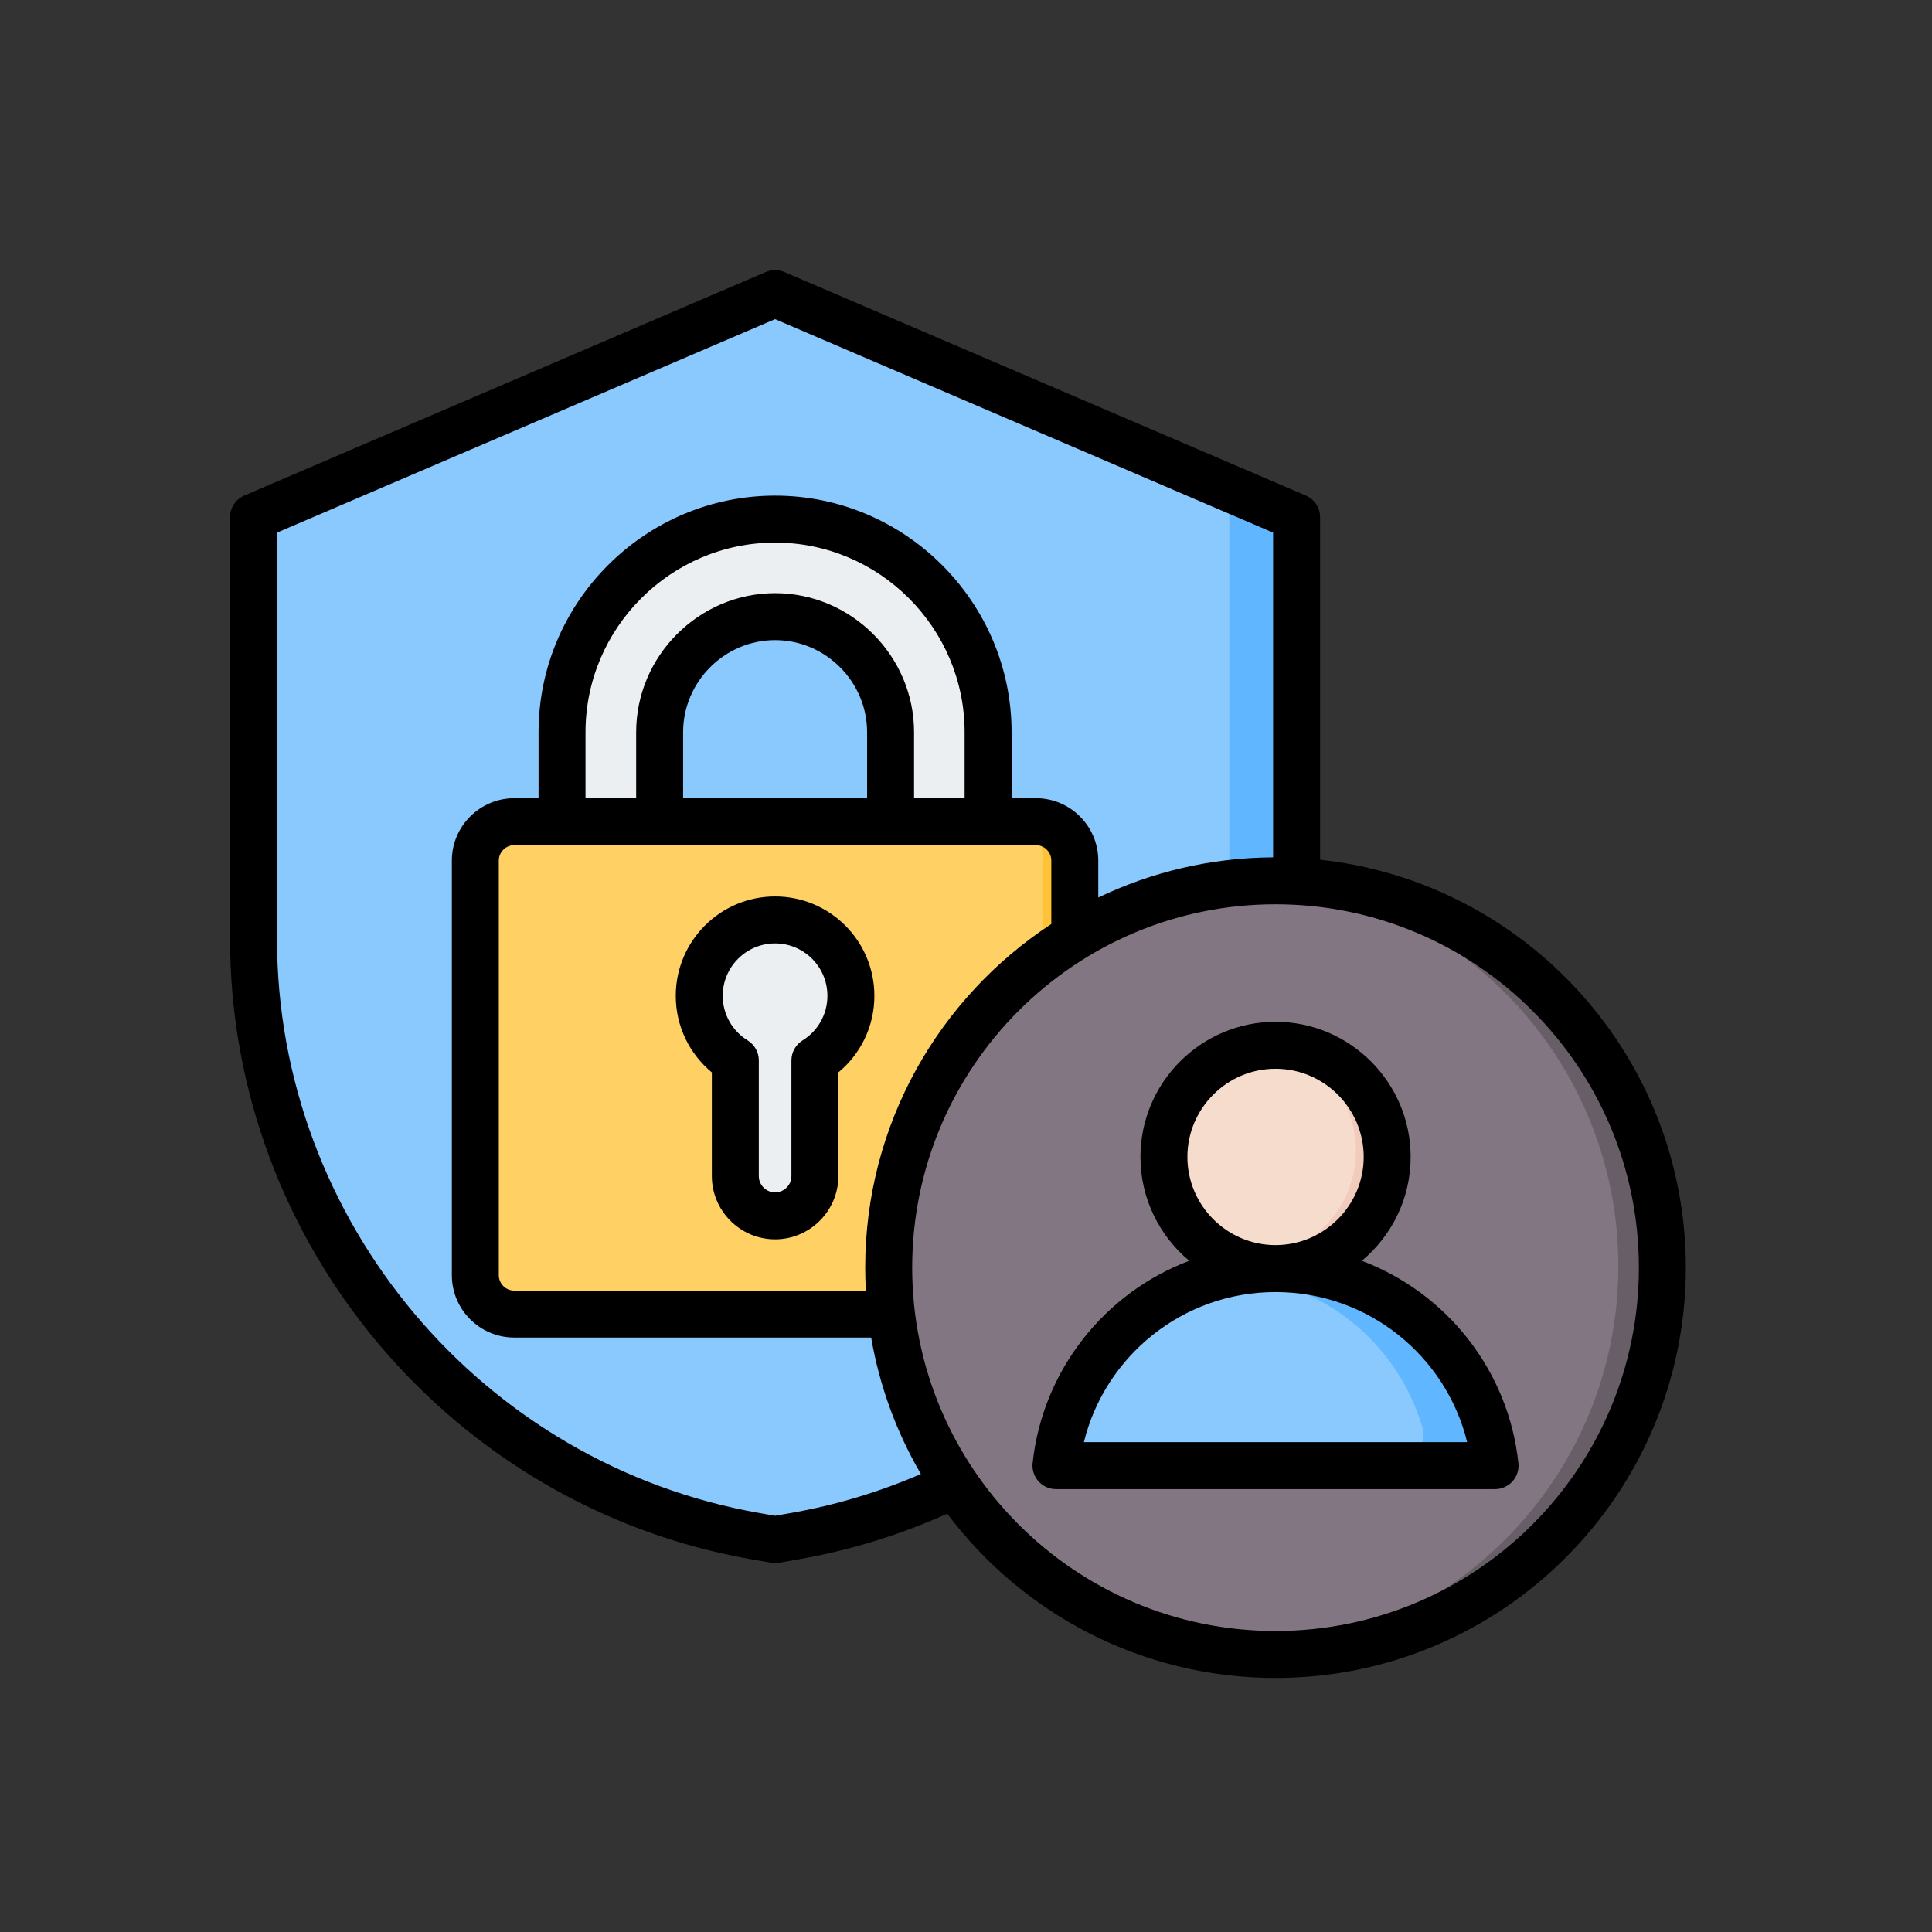 <svg width="120" height="120" viewBox="0 0 120 120" fill="none" xmlns="http://www.w3.org/2000/svg">
<rect x="0" y="0" width="120" height="120" fill="#333333" stroke="none"/>
<path fill-rule="evenodd" clip-rule="evenodd" d="M49.857 18.658L78.998 31.146C80.127 31.631 80.815 32.675 80.815 33.906V58.233C80.815 77.538 66.99 92.448 48.283 95.709C29.576 92.448 15.75 77.538 15.75 58.233V33.906C15.75 32.675 16.439 31.631 17.567 31.146L46.708 18.658C47.752 18.212 48.813 18.212 49.857 18.658Z" fill="#8AC9FE"/>
<path fill-rule="evenodd" clip-rule="evenodd" d="M76.359 30.012L79 31.146C80.129 31.631 80.817 32.675 80.817 33.906V58.233C80.817 64.813 79.215 70.879 76.359 76.144V30.012Z" fill="#60B7FF"/>
<path fill-rule="evenodd" clip-rule="evenodd" d="M61.932 61.07L55.62 60.405V46.922C55.62 42.822 52.246 39.447 48.145 39.447C44.045 39.447 40.671 42.822 40.671 46.922V61.07L34.359 59.396V46.922C34.359 39.34 40.56 33.136 48.145 33.136C55.728 33.136 61.932 39.34 61.932 46.922V61.07Z" fill="#ECEFF1"/>
<path fill-rule="evenodd" clip-rule="evenodd" d="M31.27 50.656H65.025C66.413 50.656 67.545 51.787 67.545 53.175V80.004C67.545 81.389 66.413 82.521 65.025 82.521H31.27C29.882 82.521 28.75 81.389 28.75 80.004V53.175C28.75 51.787 29.882 50.656 31.27 50.656Z" fill="#FFD064"/>
<path fill-rule="evenodd" clip-rule="evenodd" d="M62.227 50.656H65.026C66.415 50.656 67.546 51.787 67.546 53.175V80.004C67.546 81.389 66.415 82.521 65.026 82.521H62.227C63.615 82.521 64.746 81.389 64.746 80.004V53.175C64.746 51.787 63.615 50.656 62.227 50.656Z" fill="#FFC338"/>
<path fill-rule="evenodd" clip-rule="evenodd" d="M48.151 57.016C50.86 57.016 53.056 59.212 53.056 61.922C53.056 63.689 52.123 65.238 50.723 66.101V73.588C50.723 75.002 49.565 76.16 48.151 76.16C46.733 76.16 45.575 75.002 45.575 73.588V66.101C44.176 65.238 43.242 63.689 43.242 61.922C43.242 59.212 45.438 57.016 48.151 57.016Z" fill="#ECEFF1"/>
<path d="M79.229 102.673C92.499 102.673 103.256 91.916 103.256 78.647C103.256 65.378 92.499 54.621 79.229 54.621C65.96 54.621 55.203 65.378 55.203 78.647C55.203 91.916 65.96 102.673 79.229 102.673Z" fill="#837683"/>
<path fill-rule="evenodd" clip-rule="evenodd" d="M77.859 54.659C78.312 54.634 78.768 54.621 79.227 54.621C92.487 54.621 103.253 65.386 103.253 78.647C103.253 91.907 92.487 102.673 79.227 102.673C78.768 102.673 78.312 102.66 77.859 102.635C90.485 101.925 100.518 91.449 100.518 78.647C100.518 65.845 90.485 55.369 77.859 54.659Z" fill="#685E68"/>
<path fill-rule="evenodd" clip-rule="evenodd" d="M68.622 90.941H90.244C90.85 90.941 91.37 90.68 91.73 90.195C92.091 89.709 92.193 89.134 92.017 88.556C90.387 83.151 85.371 79.213 79.434 79.213C73.497 79.213 68.478 83.151 66.849 88.556C66.675 89.134 66.775 89.709 67.136 90.195C67.496 90.68 68.018 90.941 68.622 90.941Z" fill="#8AC9FE"/>
<path fill-rule="evenodd" clip-rule="evenodd" d="M90.248 90.941C90.854 90.941 91.373 90.68 91.734 90.195C92.095 89.709 92.197 89.134 92.021 88.556C90.391 83.151 85.374 79.213 79.438 79.213C78.808 79.213 78.19 79.258 77.586 79.343C82.695 80.064 86.861 83.723 88.317 88.556C88.493 89.134 88.393 89.709 88.032 90.195C87.672 90.68 87.15 90.941 86.546 90.941H90.248Z" fill="#60B7FF"/>
<path fill-rule="evenodd" clip-rule="evenodd" d="M79.434 78.125C83.094 78.125 86.078 75.14 86.078 71.48C86.078 67.82 83.094 64.836 79.434 64.836C75.774 64.836 72.789 67.82 72.789 71.48C72.789 75.14 75.774 78.125 79.434 78.125Z" fill="#F6DCCD"/>
<path fill-rule="evenodd" clip-rule="evenodd" d="M79.427 64.836C83.096 64.836 86.071 67.811 86.071 71.48C86.071 75.151 83.096 78.125 79.427 78.125C79.112 78.125 78.802 78.103 78.5 78.061C81.731 77.61 84.22 74.836 84.22 71.48C84.22 68.125 81.731 65.35 78.5 64.9C78.802 64.859 79.112 64.836 79.427 64.836Z" fill="#F1CBBC"/>
<path fill-rule="evenodd" clip-rule="evenodd" d="M58.834 94.017C55.926 95.326 52.823 96.291 49.572 96.858L48.392 97.064C48.225 97.093 48.056 97.093 47.889 97.064L46.71 96.858C28.068 93.608 14.289 77.247 14.289 58.314V32.121C14.289 31.538 14.637 31.01 15.173 30.78L47.566 16.895C47.933 16.738 48.348 16.738 48.715 16.895L81.108 30.78C81.644 31.01 81.992 31.538 81.992 32.121V53.399C94.758 54.78 104.709 65.605 104.709 78.735C104.709 92.8 93.29 104.22 79.225 104.22C70.891 104.22 63.486 100.21 58.834 94.017ZM79.075 53.251V33.082L48.141 19.823L17.206 33.082V58.314C17.206 75.836 29.959 90.977 47.211 93.984L48.141 94.147L49.071 93.984C51.914 93.489 54.635 92.663 57.197 91.552C55.696 88.979 54.633 86.121 54.109 83.078H31.944C29.806 83.078 28.065 81.343 28.065 79.205V53.452C28.065 51.323 29.806 49.578 31.944 49.578H33.45V45.478C33.45 37.398 40.062 30.785 48.143 30.785C56.224 30.785 62.831 37.397 62.831 45.478V49.578H64.343C66.482 49.578 68.216 51.322 68.216 53.452V55.748C71.507 54.167 75.189 53.273 79.075 53.251ZM53.779 80.162C53.753 79.689 53.74 79.214 53.74 78.735C53.74 69.807 58.341 61.945 65.299 57.393V53.452C65.299 52.926 64.871 52.495 64.343 52.495H31.944C31.415 52.495 30.982 52.925 30.982 53.452V79.205C30.982 79.734 31.415 80.162 31.944 80.162H53.779ZM36.367 49.578H39.513V45.478C39.513 40.739 43.41 36.842 48.143 36.842C52.876 36.842 56.774 40.739 56.774 45.478V49.578H59.914V45.478C59.914 39.002 54.62 33.702 48.143 33.702C41.667 33.702 36.367 39.002 36.367 45.478V49.578ZM42.429 49.578H53.857V45.478C53.857 42.34 51.277 39.759 48.143 39.759C45.009 39.759 42.429 42.34 42.429 45.478V49.578ZM79.225 56.167C66.769 56.167 56.657 66.279 56.657 78.735C56.657 91.191 66.769 101.303 79.225 101.303C91.68 101.303 101.793 91.191 101.793 78.735C101.793 66.279 91.68 56.167 79.225 56.167ZM84.586 78.31C89.834 80.292 93.694 85.1 94.311 90.878C94.355 91.29 94.222 91.7 93.946 92.008C93.669 92.316 93.275 92.492 92.861 92.492H65.588C65.174 92.492 64.78 92.316 64.503 92.008C64.227 91.7 64.094 91.289 64.138 90.877C64.758 85.1 68.619 80.291 73.866 78.309C72.016 76.767 70.835 74.446 70.835 71.859C70.835 67.236 74.603 63.465 79.225 63.465C83.851 63.465 87.618 67.237 87.618 71.859C87.618 74.446 86.437 76.768 84.586 78.31ZM79.225 80.252C73.468 80.252 68.638 84.222 67.322 89.575H91.128C89.815 84.222 84.984 80.252 79.225 80.252ZM79.225 77.335C82.243 77.335 84.702 74.874 84.702 71.859C84.702 68.843 82.243 66.382 79.225 66.382C76.209 66.382 73.751 68.843 73.751 71.859C73.751 74.874 76.209 77.335 79.225 77.335ZM48.143 55.681C51.548 55.681 54.309 58.446 54.309 61.851C54.309 63.768 53.441 65.478 52.073 66.608V73.047C52.073 75.212 50.3 76.977 48.143 76.977C45.978 76.977 44.214 75.212 44.214 73.047V66.609C42.845 65.478 41.973 63.768 41.973 61.851C41.973 58.447 44.739 55.681 48.143 55.681ZM48.143 58.597C46.348 58.597 44.889 60.056 44.889 61.851C44.889 63.024 45.509 64.049 46.438 64.622C46.868 64.888 47.131 65.358 47.131 65.863V73.047C47.131 73.605 47.585 74.06 48.143 74.06C48.699 74.06 49.156 73.605 49.156 73.047V65.863C49.156 65.358 49.418 64.888 49.849 64.622C50.778 64.049 51.392 63.024 51.392 61.851C51.392 60.057 49.938 58.597 48.143 58.597Z" fill="black"/>
</svg>
